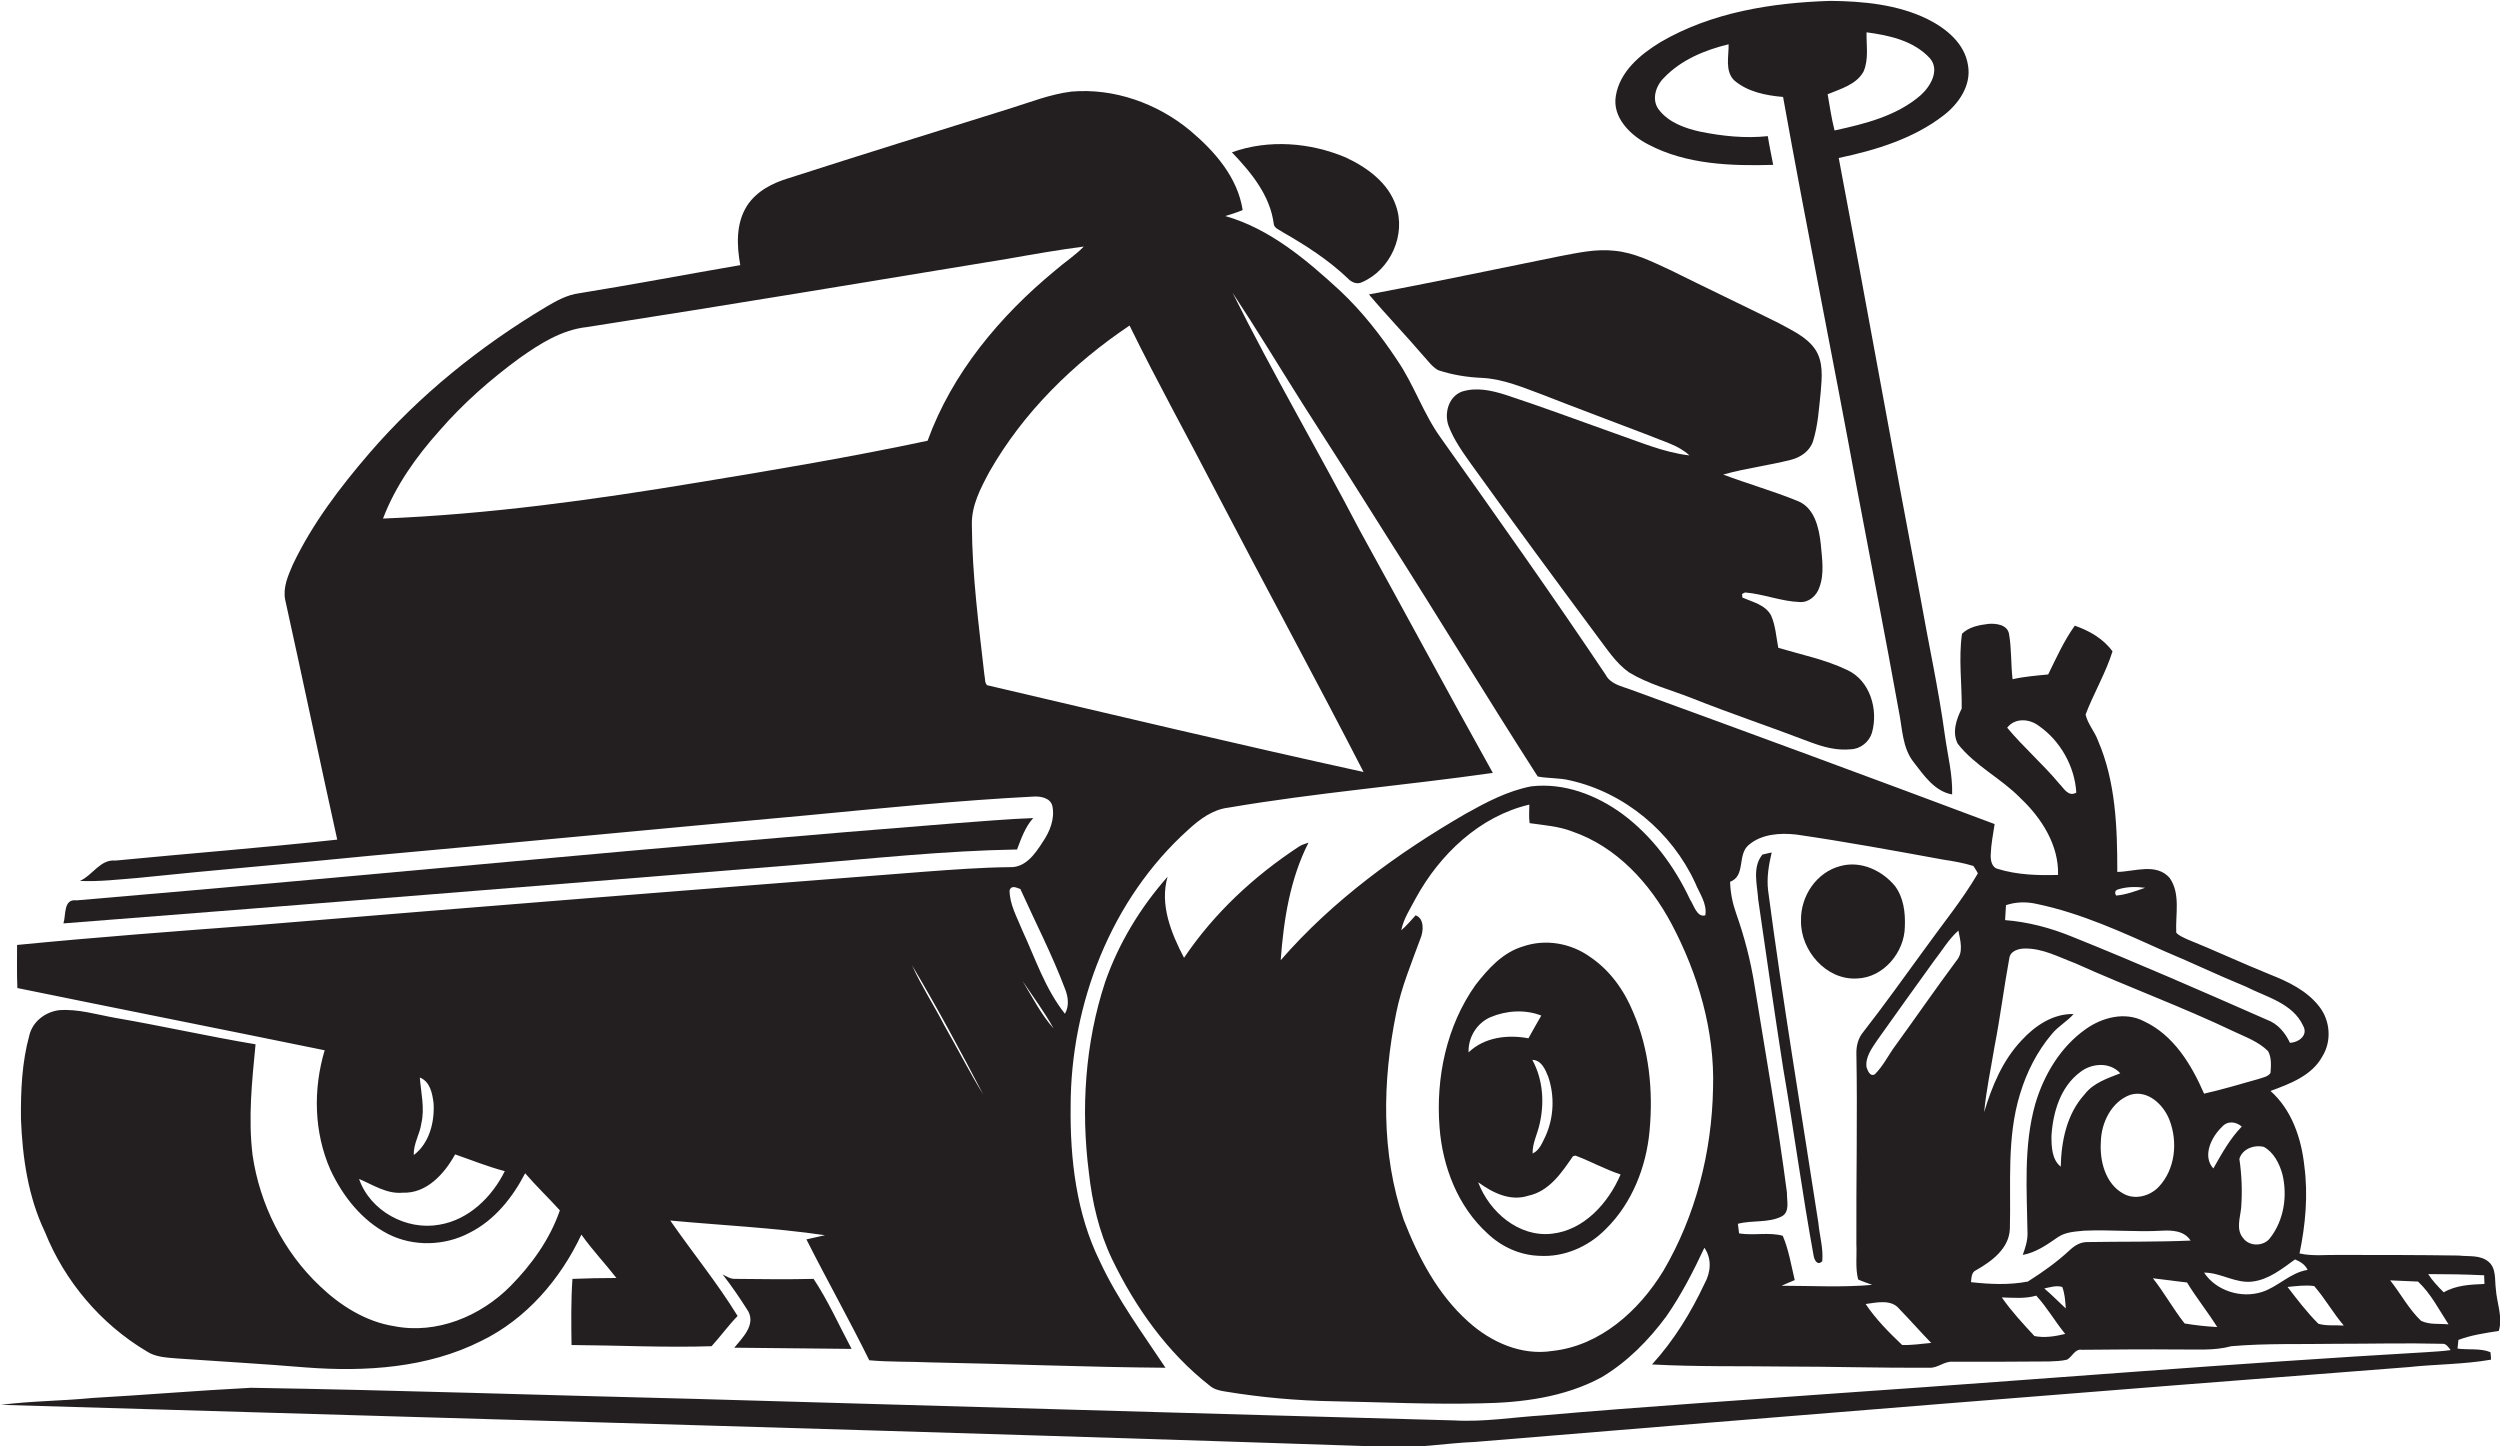 <?xml version="1.0" encoding="utf-8"?>
<!-- Generator: Adobe Illustrator 19.2.0, SVG Export Plug-In . SVG Version: 6.00 Build 0)  -->
<svg version="1.1" id="Layer_1" xmlns="http://www.w3.org/2000/svg" xmlns:xlink="http://www.w3.org/1999/xlink" x="0px" y="0px"
	 viewBox="0 0 835.5 483.3" enable-background="new 0 0 835.5 483.3" xml:space="preserve">
<g>
	<path fill="#231F20" d="M550.9,48.3c12.7,6.7,27.6,7.2,41.7,6.8c-0.6-3.2-1.3-6.4-1.8-9.6c-7.6,0.8-15.2,0-22.6-1.5
		c-5-1.1-10.4-3-13.7-7.2c-2.7-3.3-1.2-8.1,1.6-10.8c5.7-6,13.7-9.3,21.6-11.2c0.1,3.9-1.3,8.8,1.8,12c4.5,3.9,10.6,5.1,16.4,5.6
		c7.8,43.5,16.6,86.9,24.6,130.4c4.7,25,9.6,49.9,14.1,74.9c1.2,5.8,1.1,12.2,5,17.1c3.4,4.4,7,9.7,12.8,10.7
		c0.2-6.6-1.5-13.1-2.4-19.6c-2.1-15.5-5.5-30.8-8.2-46.2c-9.3-48.9-18-98-27.3-146.9c12.3-2.6,24.9-6.4,35-14.2
		c5.1-3.9,9.4-10.1,8.2-16.8c-1.1-7.3-7.3-12.3-13.5-15.4c-10-4.9-21.5-6-32.5-6.1c-19.5,0.6-39.7,3.8-56.8,13.8
		c-6.7,4.1-13.6,9.8-14.9,18C538.8,39.2,544.8,45.2,550.9,48.3z M622.8,23.9c1.8-4.1,0.9-8.8,1-13.1c7.6,1,15.8,2.8,21.2,8.7
		c3.4,4,0.1,9.5-3.2,12.4c-8,6.9-18.6,9.5-28.7,11.7c-1-4-1.6-8-2.3-12.1C615.1,29.7,620.4,28.3,622.8,23.9z"/>
	<path fill="#231F20" d="M835.1,444.8c1.4-4.7-0.7-9.4-1-14.1c-0.4-3,0.2-6.8-2.4-9c-2.8-2.4-6.7-1.7-10-2.1
		c-13.3-0.2-26.6-0.2-39.9-0.2c-4.4-0.1-8.9,0.5-13.3-0.5c2-9.6,2.9-19.5,1.6-29.3c-1-9.2-4.2-18.7-11.3-25
		c6.5-2.4,13.8-5.1,17.3-11.5c3.2-5.1,2.7-12-1-16.7c-4.1-5.3-10.3-8.3-16.4-10.7c-9.4-3.8-18.6-8.1-28-11.9
		c-1.2-0.6-2.5-1.1-3.4-2.1c-0.3-6.1,1.5-13-2.2-18.3c-4.5-5.1-11.7-2.1-17.5-2c0-14.8-0.5-30.2-6.5-44c-1.1-3-3.4-5.5-4.1-8.6
		c2.7-7.1,6.7-13.8,9-21.1c-3-4.2-7.7-6.9-12.6-8.6c-3.6,5-6.2,10.8-8.9,16.3c-4,0.4-8,0.7-11.9,1.6c-0.6-5-0.3-10.2-1.2-15.2
		c-0.6-3.1-4.4-3.5-6.9-3.3c-3.1,0.4-6.5,1-8.8,3.3c-1.2,8.3,0,16.7-0.1,25c-1.8,3.6-3.3,8-1.3,11.8c5.8,7.4,14.5,11.5,21,18.2
		c7,6.6,12.8,15.7,12.5,25.6c-6.7,0.2-13.6,0-20.1-2c-2.1-0.5-2.5-3-2.4-4.8c0.1-3.4,0.8-6.8,1.3-10.2
		c-40.5-15.2-81.2-30.2-121.8-45c-3-1.1-6.6-1.8-8.2-4.9c-17.8-26.6-36.4-52.8-54.9-78.9c-6-8.2-9.1-18-14.8-26.3
		c-5.5-8.3-11.7-16.2-18.9-23c-11.3-10.4-23.5-20.8-38.5-25.1c2-0.6,3.9-1.2,5.8-2c-1.7-11-9.4-19.7-17.6-26.6
		c-11-9.1-25.4-14.2-39.6-13c-7.2,0.9-13.9,3.6-20.7,5.7c-24.6,7.7-49.2,15.3-73.7,23.2c-5.4,1.6-10.8,4.3-14,9.2
		c-3.8,5.9-3.5,13.3-2.3,19.9c-18,3.1-35.9,6.5-53.8,9.4c-4,0.5-7.6,2.5-11,4.5c-22.1,13.2-42.4,29.5-59.2,49
		c-9.8,11.4-19,23.5-25.5,37.1c-1.6,3.7-3.4,7.7-2.6,11.8c5.9,26.7,11.5,53.5,17.4,80.2c-24.7,2.7-49.4,4.6-74.1,7
		c-5.1-0.5-7.6,4.9-11.9,6.8c6.5,0.3,13-0.5,19.4-1c25.8-2.7,51.7-4.8,77.5-7.4c48.6-4.4,97.3-9.1,145.9-13.5
		c25.3-2.4,50.7-5,76.1-6.3c2.3-0.1,5.5,0.5,6.1,3.2c0.9,4.3-0.9,8.6-3.3,12.1c-2.5,3.9-5.7,8.5-10.9,8.3
		c-9.4,0.1-18.8,0.8-28.2,1.5c-74.6,5.8-149.2,11.7-223.8,17.9c-26.6,2-53.3,4-79.8,6.6c0,4.8-0.1,9.6,0.1,14.4
		c34.2,7,68.5,13.8,102.7,20.8c-3.9,13-3.6,27.4,1.9,39.9c4.1,8.8,10.5,17,19.3,21.5c8.4,4.3,18.9,4,27.2-0.4
		c8.4-4.2,14.4-11.8,18.6-19.9c3.7,4.3,7.8,8.2,11.6,12.4c-3.3,9.6-9.4,18.1-16.5,25.3c-10,10.1-24.7,16.2-38.9,13.4
		c-9.5-1.5-18-6.9-24.8-13.4c-12.2-11.5-20.1-27.3-22.5-43.8c-1.5-12.3-0.2-24.7,1-37c-15.6-2.6-31-6.1-46.7-8.8
		c-6.3-1.1-12.6-3.1-19-2.6c-4.6,0.6-8.8,3.8-9.9,8.4c-2.5,9.1-2.9,18.6-2.8,28c0.5,12.9,2.4,26,8,37.7c6.6,16.5,18.7,30.8,34,39.9
		c3,2,6.8,2.1,10.3,2.4c14.3,1,28.7,1.8,43,3c19.8,1.5,40.6,0.2,58.6-8.9c15-7.3,26.4-20.6,33.4-35.5c3.6,5.1,7.9,9.6,11.7,14.5
		c-4.9,0-9.8,0.1-14.7,0.3c-0.5,7.4-0.4,14.8-0.3,22.1c15.6,0.1,31.2,0.9,46.8,0.4c3-3.3,5.6-6.9,8.7-10.1
		c-6.8-11.1-15.1-21.2-22.5-31.9c17.2,1.6,34.6,2.4,51.7,4.9c-2,0.5-4.1,0.9-6.2,1.4c6.8,13.5,14.3,26.8,21,40.4
		c6.7,0.6,13.4,0.4,20.1,0.7c26.3,0.5,52.6,1.6,78.9,1.8c-7.7-11.6-16-22.8-21.9-35.5c-7.9-16-10-34.2-9.8-51.8
		c0-34.3,13.5-69.3,39.3-92.5c3.8-3.5,8.2-6.8,13.5-7.4c29.3-5,58.9-7.4,88.3-11.6c-15-26.9-29.6-54.1-44.5-81.1
		c-13.9-26.6-29.1-52.5-42.5-79.4c8.1,12.3,15.7,24.9,23.6,37.4c9.8,15.2,19.5,30.5,29.1,45.8c16.6,26.1,32.6,52.5,49.3,78.5
		c3.6,0.7,7.2,0.4,10.8,1.3c18.3,4.1,34,17.3,41.8,34.2c1.4,3.5,4.1,7,3.4,10.9c-2.8,0.8-3.8-3.4-5.1-5.3
		c-5.2-11.1-12.7-21.2-22.5-28.5c-8.7-6.4-19.6-10.6-30.6-9.3c-7.8,1.5-15,5.3-21.8,9.1c-22.8,13.2-44.5,29-61.9,49
		c1-13.5,3.1-27.1,9.3-39.3c-1.1,0.4-2.3,0.7-3.3,1.4c-14.9,9.8-28.3,22.2-38.3,37.1c-4.3-8.2-8.2-17.8-5.5-27.1
		c-9.1,10.3-16.4,22.3-20.9,35.3c-6.7,20.4-8.1,42.4-5.4,63.6c1.1,9.9,3.4,19.8,7.7,28.8c7.8,16.2,18.5,31.3,32.7,42.4
		c1.4,1.2,3.1,1.6,4.9,1.9c12,2,24.2,3.1,36.4,3.3c16.3,0.3,32.7,1.1,49,0.7c13.9-0.2,28.2-2,40.6-8.7c8.6-5.1,15.8-12.4,21.7-20.4
		c5-7.2,9-15,12.7-22.9c2.5,3.6,2.2,8.1,0.1,11.9c-4.6,9.8-10.3,19.1-17.6,27.1c14.9,0.8,29.8,0.5,44.7,0.7c16,0,31.9,0.5,47.9,0.4
		c2.9,0.2,5.1-2.3,8-2c10.7,0,21.4,0,32-0.1c2-0.1,4.1-0.1,6.1-0.6c1.8-1,2.6-3.7,5-3.3c10.7-0.1,21.4-0.2,32.1-0.1
		c5.9-0.1,12,0.5,17.8-1.1c11.7-1,23.5-0.6,35.2-0.8c11.7,0,23.4-0.3,35.1,0c1.5-0.2,2.2,1.1,3,2.1c-2.7,0.4-5.4,0.5-8.1,0.7
		c-64.1,3.7-128.1,9-192.1,13.4c-34.3,2.5-68.6,4.7-102.9,7.7c-10,0.6-20,2.3-30,1.7c-84.7-2.3-169.4-4.8-254-7.2
		c-49.3-1.2-98.7-2.9-148-3.7c-17.7,0.9-35.3,2.4-53,3.4c-10.2,1-20.5,1-30.6,2.3c154.2,4.6,308.5,8.8,462.7,14
		c10,0.7,19.9-1.2,29.9-1.6c103.9-8.6,207.9-17,311.9-25c9.2-1,18.6-0.9,27.7-2.5c0-0.6-0.1-1.9-0.2-2.5c-3.4-1.4-7.4-0.7-11-1.2
		c0.1-1,0.2-1.9,0.3-2.9C825.8,446.2,830.5,445.5,835.1,444.8z M140.3,360.1c3.5,1.4,4.2,5.4,4.6,8.6c0.4,6.2-1.4,13.4-6.6,17.3
		c-0.2-3.7,2-6.9,2.5-10.5C142,370.4,140.7,365.2,140.3,360.1z M146.8,409.3c-11,2-23.1-4.6-26.8-15.3c4.7,2,9.3,5.1,14.6,4.6
		c8,0.3,13.9-6.3,17.5-12.8c5.5,1.9,10.9,4.1,16.6,5.6C164.4,400.1,156.6,407.7,146.8,409.3z M233.5,161.2
		c-34.9,5.8-70.1,10.7-105.5,12.1c4.2-11,11.1-20.7,18.9-29.4c7.9-9.1,17-17.1,26.7-24.2c6.8-4.8,14.1-9.5,22.6-10.4
		c46.9-7.3,93.7-15.1,140.5-22.8c8.5-1.5,17-3,25.5-4.1c-2.9,3-6.5,5.3-9.7,8.1c-18.4,15.2-34.3,34.2-42.5,56.8
		C284.6,152.7,259.1,157,233.5,161.2z M315.6,342.7c-3.5-6.8-7.7-13.2-10.8-20.1c8.4,14.1,16.2,28.6,23.8,43.2
		C324,358.3,320,350.4,315.6,342.7z M341.7,327.8c3.5,5.2,7.3,10.3,10.4,15.9C347.9,339,345,333.2,341.7,327.8z M355.9,338.8
		c-6.6-8.3-9.9-18.5-14.3-28c-1.7-4.3-4.2-8.5-4.2-13.3c0.7-1.8,2.3-0.8,3.6-0.4c5,11.1,10.6,21.9,14.9,33.3
		C357,333.1,357.4,336.2,355.9,338.8z M455.7,258c-42-9.2-83.9-19.2-125.8-29c-0.9-0.8-0.6-2.3-0.9-3.3c-1.9-16.7-4.1-33.4-4.2-50.2
		c-0.2-6.5,2.9-12.3,5.9-17.9c11.3-19.8,28-36.2,46.8-48.8c9.3,19,19.6,37.5,29.3,56.3C423,196.2,439.7,226.9,455.7,258z
		 M762.8,392.5c1.7,7.2,0.5,15.3-4.1,21.2c-2.1,2.9-7,3-9.1,0c-2.4-2.9-0.9-6.8-0.6-10.1c0.4-5.4,0.2-10.9-0.6-16.3
		c1-3.4,5-4.8,8.2-4C759.9,385.1,761.8,388.9,762.8,392.5z M739.7,390.5c-3.8-4.2-0.6-10.6,2.9-13.9c1.8-2.1,4.6-1.8,6.6-0.1
		C745.2,380.6,742.5,385.6,739.7,390.5z M708,297.2c2.9-0.9,5.9-0.9,8.9-0.5c-3.2,1.1-6.3,2.3-9.7,2.6
		C706.6,298.2,706.9,297.5,708,297.2z M670.8,243.2c2.6-3.4,7.5-3,10.6-0.6c7.2,5,12,13.6,12.5,22.3c-2.7,1.5-4.1-1.4-5.7-3
		C682.8,255.4,676.3,249.8,670.8,243.2z M670.4,302.5c3.3-1.1,6.9-1.2,10.3-0.4c14.9,3.1,28.9,9.6,42.7,15.8
		c9.1,3.8,18,8.1,27.1,11.8c6.8,3.5,15.7,5.5,19.2,13.1c1.8,3.2-1.5,5.6-4.4,5.7c-1.6-3.4-4.1-6.4-7.7-7.7
		c-21.6-9.5-43.3-19-65.2-27.8c-7.1-2.9-14.6-4.9-22.3-5.5C670.2,305.8,670.3,304.1,670.4,302.5z M572.5,363.7
		c-0.4,21.3-5.8,42.6-16.6,61c-8.1,13.3-21.1,25.1-37.2,26.8c-10.3,1.6-20.5-3-28-9.8c-10.2-9.1-16.7-21.5-21.6-34.1
		c-7.6-22.2-7.1-46.3-2.5-69c1.7-8.6,5.1-16.7,8.1-24.9c1.1-2.5,1.3-6.8-1.6-7.8c-1.6,1.7-3,3.5-4.8,5c0.8-4,3.1-7.3,4.9-10.8
		c8-14.6,21.3-27.3,37.9-31.2c0,2.1-0.2,4.2,0.1,6.2c4.8,0.7,9.7,1,14.3,2.8c14.8,5.1,25.9,17.3,33.1,30.8
		C567.5,325.5,573.1,344.5,572.5,363.7z M595.4,429.7c1.4-0.6,2.9-1.3,4.4-1.9c-1.2-5-2-10.1-4-14.8c-4.6-1.3-9.8,0-14.6-0.8
		c-0.1-1.1-0.3-2.1-0.4-3.2c4.8-1.3,10.2-0.2,14.7-2.5c2.8-1.6,1.6-5.3,1.7-7.9c-3-23.1-7.1-46.1-10.8-69.1
		c-1.3-8.3-3.4-16.4-6.2-24.3c-1.2-3.4-1.9-6.9-2-10.5c5.3-2,2.3-9,6.2-12.3c4.3-3.7,10.5-4.1,15.9-3.5c16.5,2.4,32.8,5.4,49.2,8.4
		c3.4,0.5,6.7,1.1,10,2.1c0.4,0.6,1.2,1.8,1.5,2.5c-5.2,8.9-11.8,16.9-17.8,25.3c-6.8,9.3-13.4,18.6-20.5,27.7
		c-1.6,1.9-2.3,4.4-2.3,6.9c0.4,21.3-0.1,42.6,0,64c0.2,3.9-0.4,8,0.6,11.8c1.5,0.7,3.1,1.2,4.7,1.8
		C615.6,430.3,605.5,429.7,595.4,429.7z M635.7,449.5c-4.4-4.2-8.8-8.6-12.2-13.7c3.7-0.5,8.6-1.7,11.3,1.7c3.6,3.7,7,7.6,10.6,11.3
		C642.1,449.1,638.9,449.6,635.7,449.5z M653.9,321c-7,9.4-13.6,19-20.5,28.5c-2.3,3.1-4,6.7-6.8,9.5c-1.6,1-2.4-1.2-2.8-2.3
		c-0.5-3.4,1.8-6.4,3.6-9.1c6.3-8.8,12.5-17.6,18.9-26.4c2.7-3.4,4.9-7.3,8.2-10.2C655.1,314.2,656.3,318.2,653.9,321z M679.9,446.5
		c-3.8-4.1-7.7-8.3-10.9-12.9c3.8,0.1,7.8,0.5,11.5-0.6c3.7,4,6.3,8.7,9.7,12.8C686.9,446.6,683.3,447.2,679.9,446.5z M683.2,430.6
		c2-0.4,4-1.1,6-0.5c0.9,2.3,1,4.8,1.2,7.2C688,435.1,685.7,432.7,683.2,430.6z M697.5,415.1c-2.3,0-4.2,1.2-5.8,2.7
		c-4.3,4-9.1,7.4-14,10.5c-6.3,1.2-12.7,0.9-19,0.2c0.2-1.5,0.1-3.3,1.7-4c5.3-3,11.1-7.3,11.3-13.9c0.4-15-1.1-30.4,3.4-45
		c2.2-7.3,5.7-14.2,10.6-20c2.1-2.6,5.1-4.2,7.3-6.7c-6.8-0.2-12.9,3.9-17.3,8.7c-6.4,6.7-10,15.4-12.6,24.1
		c0.7-7.4,2.3-14.8,3.5-22.1c1.9-9.7,3.1-19.5,4.9-29.3c0.3-2.5,3.1-3.3,5.2-3.3c6-0.1,11.4,2.9,16.8,4.9
		c17.5,7.9,35.6,14.5,53,22.8c4,1.9,8.3,3.4,11.5,6.6c1.2,2.2,1,4.9,0.8,7.3c-0.9,1.3-2.6,1.5-4,2c-6,1.7-12,3.5-18.2,4.9
		c-4.2-9.7-10.2-19.6-20.1-24.2c-6.3-3.3-13.9-1.3-19.4,2.6c-8.4,5.9-14,15.2-16.9,25c-4,14.2-2.8,29-2.6,43.5c0,2.4-0.8,4.8-1.6,7
		c4.4-0.8,8.1-3.4,11.7-5.9c2.6-1.8,5.8-1.9,8.8-2.2c8.7-0.4,17.3,0.5,26,0c3.4-0.2,7.5,0,9.6,3.3
		C720.6,415.1,709,414.9,697.5,415.1z M702.1,381.7c0.1-6.4,3.5-13.5,9.8-15.8c5.8-1.8,11.1,3.2,13.1,8.3c2.9,7.4,2,16.6-3.6,22.5
		c-3,3.1-8,4.4-11.8,2.2C703.6,395.6,701.7,388,702.1,381.7z M696.7,365.7c-6,6.6-7.8,15.6-8,24.2c-3-2.4-3.1-6.7-3.1-10.3
		c0.5-7.9,3-16.4,9.6-21.3c3.8-3,9.9-3.5,13.4,0.4C704.3,360.4,699.6,361.9,696.7,365.7z M730.1,442.3c-3.8-4.8-6.8-10.3-10.6-15.1
		c3.8,0.4,7.6,1,11.4,1.4c3.1,5.1,6.9,9.8,10.1,14.9C737.3,443.3,733.6,442.9,730.1,442.3z M736.6,425.3c5.6,0,10.5,3.7,16.2,3
		c5.5-0.7,9.9-4.3,14.2-7.4c1.7,0.7,3.4,1.7,4.2,3.5c-5.8,0.9-9.9,5.7-15.3,7.4C749,434,740.6,431.4,736.6,425.3z M774.8,442.4
		c-3.8-3.8-7-8-10.3-12.3c3-0.3,5.9-0.7,8.9-0.3c3.6,4.1,6.3,9,9.9,13.2C780.5,442.8,777.5,443.2,774.8,442.4z M809.1,441.4
		c-4.1-3.9-6.8-9.1-10.3-13.5c3.1,0.1,6.2,0.3,9.3,0.4c4.3,4,7,9.4,10.2,14.3C815.3,442.3,811.9,442.8,809.1,441.4z M816.7,431.9
		c-1.9-1.9-3.8-3.9-5.2-6.1c6.2,0,12.5,0.1,18.7,0.4c0,1,0.1,1.9,0.1,2.9C825.6,429.3,820.8,429.5,816.7,431.9z"/>
	<path fill="#231F20" d="M428.7,77.6c7.7,4.4,15.3,9.3,21.7,15.4c1.2,1.3,3.1,2.2,4.8,1.3c9.5-4.1,14.8-15.9,11.3-25.6
		c-2.6-7.7-9.7-12.8-16.8-16.1c-11.9-5-25.7-6.1-38-1.7c6.4,6.7,12.8,14.4,14,24C425.9,76.3,427.6,76.8,428.7,77.6z"/>
	<path fill="#231F20" d="M475.5,118.7c1.6,1.7,3,3.8,5.1,5c4.8,1.6,9.8,2.4,14.9,2.6c7,0.4,13.5,3.2,20,5.6
		c12,4.7,24.1,9.2,36.1,13.8c4.4,1.9,9.4,3.1,13,6.5c-8.7-1-16.8-4.6-25-7.4c-12.1-4.3-24.1-8.8-36.3-12.8
		c-4.7-1.5-9.9-2.7-14.8-1.1c-4.4,1.7-5.9,7.2-4.4,11.4c1.8,4.8,4.8,8.9,7.7,13c13.8,19.2,27.8,38.2,41.9,57.2
		c3.3,4.3,6.2,9,10.7,12.2c6.4,3.9,13.8,5.8,20.7,8.5c13.3,5.3,26.8,9.8,40.1,14.9c4.3,1.6,8.8,2.8,13.4,2.3c3.2-0.1,6.1-2.5,7-5.5
		c2.2-7.7-0.6-17.5-8.3-21c-7.3-3.5-15.3-5.1-23-7.4c-0.7-3.6-0.9-7.4-2.4-10.8c-1.9-3.6-6.2-4.5-9.6-6l-0.1-1.2l1-0.5
		c6.2,0.5,12.1,3,18.3,3.2c3,0.2,5.6-2.1,6.5-4.8c1.8-4.7,0.9-9.8,0.5-14.6c-0.6-5.5-2.1-12.2-7.8-14.4c-8.1-3.3-16.6-5.7-24.8-8.8
		c7.4-2.1,15-3,22.5-4.9c3.3-0.8,6.4-2.9,7.5-6.2c1.7-5.4,2-11.1,2.6-16.7c0.4-4.7,0.9-10-1.9-14.1c-2.9-4.2-7.8-6.3-12.1-8.7
		c-12.1-6-24.3-11.8-36.4-17.8c-5.9-2.7-11.9-5.8-18.6-6.4c-6.1-0.7-12.2,0.7-18.1,1.8c-21.3,4.3-42.6,8.8-63.9,12.8
		C463.3,105.3,469.6,111.8,475.5,118.7z"/>
	<path fill="#231F20" d="M339.9,283.9c1.4-3.7,2.7-7.5,5.4-10.5c-8.6,0.3-17.1,1.1-25.7,1.7c-98.1,7.7-196,17.5-294,25.8
		c-4.5-0.6-3.5,4.9-4.4,7.7c82.2-6.4,164.4-13,246.5-19.7C291.7,286.9,315.8,284.3,339.9,283.9z"/>
	<path fill="#231F20" d="M590.9,297.6c-0.5-4.3,0.2-8.5,1.2-12.7c-0.8,0.2-2.4,0.5-3.1,0.7c-3.5,4.3-1.7,10.1-1.4,15.1
		c2.7,18.7,5.4,37.4,8.3,56.1c3.6,20.9,6.4,41.9,10.2,62.8c0.2,1.3,1.2,3.6,2.9,1.9c0.4-4.3-0.9-8.5-1.3-12.8
		C602,371.6,595.8,334.7,590.9,297.6z"/>
	<path fill="#231F20" d="M636.6,309.7c0.2-4.7-0.4-9.7-3.3-13.6c-4.3-5.2-11.4-8.5-18.1-6.7c-8.1,2-13.5,10.1-13.3,18.3
		c-0.2,10,8.5,20,18.8,19.3C629.5,326.7,636.5,318.2,636.6,309.7z"/>
	<path fill="#231F20" d="M531.4,319.8c-6.4-4.6-14.9-6.1-22.4-3.5c-6.8,2-11.7,7.5-15.9,12.9c-9.7,13.7-13.3,31-12,47.6
		c1,13.1,6.1,26.4,16,35.4c4.7,4.5,10.9,7.3,17.4,7.5c8.3,0.5,16.4-3.1,22.1-8.9c8.8-8.6,13.6-20.8,14.7-33
		c1.2-13.2-0.1-27-5.4-39.3C542.9,331.1,538.1,324.3,531.4,319.8z M517.4,359.8c2.2,6.4,1.9,13.6-0.8,19.7c-1.1,2.2-2,4.9-4.4,6
		c-0.1-3.4,1.6-6.5,2.3-9.7c1.7-7.2,1.2-15-2.4-21.6C515.1,354.3,516.4,357.3,517.4,359.8z M498.2,339.9c5.3-2.2,11.5-2.6,16.9-0.5
		c-1.4,2.5-2.9,5-4.3,7.6c-6.9-1.3-14.7-0.4-20,4.7C490.6,346.8,493.5,341.9,498.2,339.9z M518.7,412.3c-11.1,1.3-21-7.3-24.7-17.2
		c4.8,3.5,10.7,6.5,16.8,4.5c7-1.5,11.1-7.7,14.9-13.2l0.8-0.2c5.1,1.9,9.9,4.6,15.1,6.3C537.6,401.9,529.5,411.1,518.7,412.3z"/>
	<path fill="#231F20" d="M284.6,450.8c-4.2-7.9-7.8-16-12.7-23.4c-8.7,0.2-17.4,0.1-26.1,0c-1.6,0.1-3-0.8-4.3-1.5
		c3.1,4,5.9,8.1,8.6,12.4c2.4,4.6-2,8.8-4.7,12.1C258.4,450.5,271.5,450.7,284.6,450.8z"/>
</g>
</svg>
